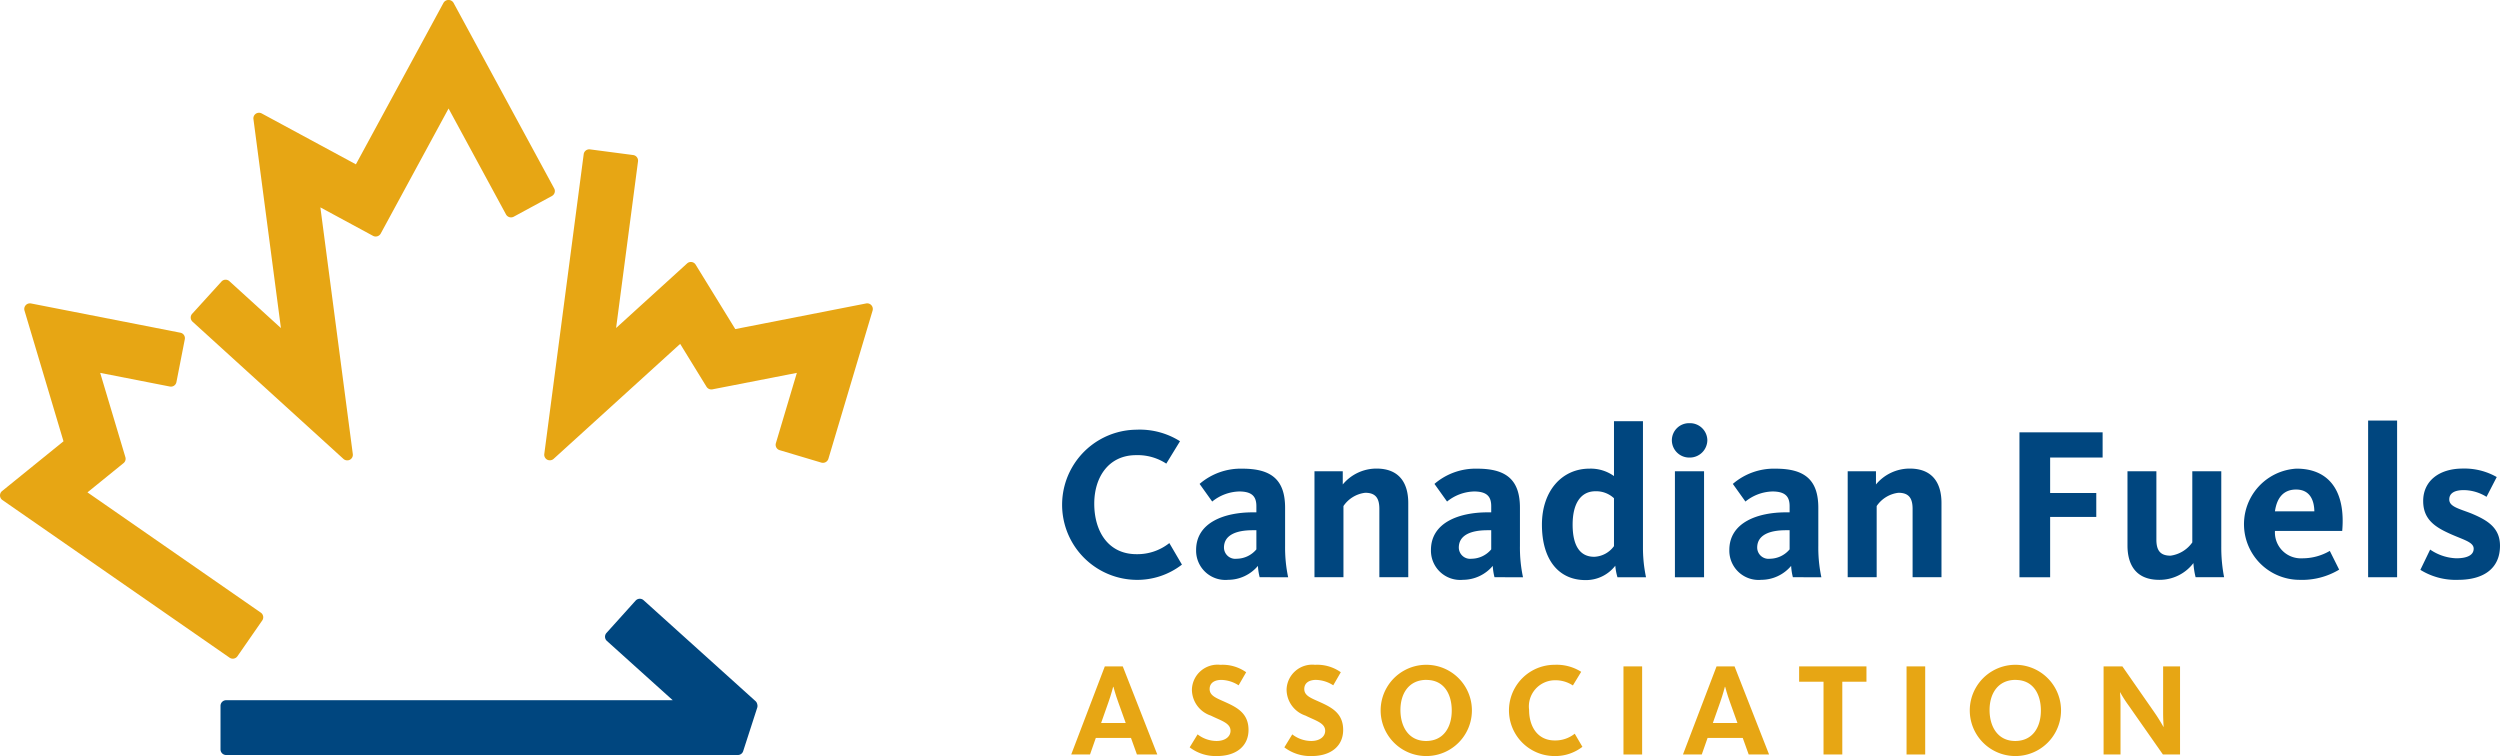 <?xml version="1.0" encoding="UTF-8"?> <svg xmlns="http://www.w3.org/2000/svg" width="198.399" height="60" viewBox="0 0 198.399 60"><g id="Group_289" data-name="Group 289" transform="translate(-48 -15)"><g id="Group_8" data-name="Group 8" transform="translate(132.248 48.375)"><path id="Path_3" data-name="Path 3" d="M177.549,268.552a5.959,5.959,0,0,1,.035-11.917,5.985,5.985,0,0,1,3.455.916l-1.089,1.778a4.134,4.134,0,0,0-2.4-.673c-2.159,0-3.316,1.727-3.316,3.85,0,2.195,1.106,4.008,3.351,4.008a4.07,4.07,0,0,0,2.607-.881l1,1.709A5.784,5.784,0,0,1,177.549,268.552Z" transform="translate(-171.642 -255.91)" fill="#00467f"></path><path id="Path_4" data-name="Path 4" d="M187.42,268.361a4.657,4.657,0,0,1-.138-.9,3.1,3.1,0,0,1-2.366,1.106,2.322,2.322,0,0,1-2.539-2.366c0-2.194,2.262-2.989,4.491-2.989h.292v-.482c0-.725-.292-1.174-1.364-1.174a3.548,3.548,0,0,0-2.142.8l-1-1.4a4.994,4.994,0,0,1,3.4-1.209c2.3,0,3.385.881,3.385,3.107v3.025a11.325,11.325,0,0,0,.242,2.485Zm-.26-3.729h-.292c-1.347,0-2.28.4-2.28,1.38a.9.9,0,0,0,1.018.882,2.057,2.057,0,0,0,1.554-.743Z" transform="translate(-171.702 -255.928)" fill="#00467f"></path><path id="Path_5" data-name="Path 5" d="M196.972,268.361V262.94c0-.847-.293-1.28-1.122-1.28a2.428,2.428,0,0,0-1.727,1.053v5.648h-2.3v-8.41h2.245V261a3.474,3.474,0,0,1,2.676-1.261c1.831,0,2.522,1.174,2.522,2.729v5.889Z" transform="translate(-171.755 -255.928)" fill="#00467f"></path><path id="Path_6" data-name="Path 6" d="M206.162,268.361a4.583,4.583,0,0,1-.138-.9,3.107,3.107,0,0,1-2.367,1.106,2.322,2.322,0,0,1-2.538-2.366c0-2.194,2.261-2.989,4.49-2.989h.293v-.482c0-.725-.293-1.174-1.364-1.174a3.539,3.539,0,0,0-2.141.8l-1-1.4a4.994,4.994,0,0,1,3.4-1.209c2.3,0,3.384.881,3.384,3.107v3.025a11.25,11.25,0,0,0,.243,2.485Zm-.26-3.729h-.293c-1.346,0-2.279.4-2.279,1.38a.9.9,0,0,0,1.019.882,2.058,2.058,0,0,0,1.553-.743Z" transform="translate(-171.807 -255.928)" fill="#00467f"></path><path id="Path_7" data-name="Path 7" d="M213.743,259.723a3.171,3.171,0,0,1,1.951.588v-4.352h2.3v9.982a11.345,11.345,0,0,0,.242,2.4H215.97a4.714,4.714,0,0,1-.173-.915,2.938,2.938,0,0,1-2.366,1.14c-2.107,0-3.455-1.589-3.455-4.4C209.977,261.467,211.583,259.723,213.743,259.723Zm.379,6.995a2.036,2.036,0,0,0,1.572-.847v-3.8a2.074,2.074,0,0,0-1.468-.554c-1.175,0-1.814.984-1.814,2.645C212.412,265.768,212.947,266.717,214.122,266.717Z" transform="translate(-171.857 -255.906)" fill="#00467f"></path><path id="Path_8" data-name="Path 8" d="M221.745,258.844a1.379,1.379,0,0,1-1.4-1.382,1.361,1.361,0,0,1,1.4-1.346,1.376,1.376,0,0,1,1.416,1.346A1.394,1.394,0,0,1,221.745,258.844Zm-1.157,9.5v-8.41H222.9v8.41Z" transform="translate(-171.915 -255.907)" fill="#00467f"></path><path id="Path_9" data-name="Path 9" d="M229.975,268.361a4.658,4.658,0,0,1-.138-.9,3.1,3.1,0,0,1-2.366,1.106,2.322,2.322,0,0,1-2.539-2.366c0-2.194,2.263-2.989,4.49-2.989h.294v-.482c0-.725-.294-1.174-1.365-1.174a3.541,3.541,0,0,0-2.141.8l-1-1.4a4.989,4.989,0,0,1,3.4-1.209c2.3,0,3.384.881,3.384,3.107v3.025a11.324,11.324,0,0,0,.242,2.485Zm-.259-3.729h-.294c-1.346,0-2.279.4-2.279,1.38a.9.9,0,0,0,1.019.882,2.063,2.063,0,0,0,1.554-.743Z" transform="translate(-171.941 -255.928)" fill="#00467f"></path><path id="Path_10" data-name="Path 10" d="M239.528,268.361V262.94c0-.847-.294-1.28-1.123-1.28a2.433,2.433,0,0,0-1.728,1.053v5.648h-2.3v-8.41h2.244V261a3.478,3.478,0,0,1,2.677-1.261c1.832,0,2.522,1.174,2.522,2.729v5.889Z" transform="translate(-171.993 -255.928)" fill="#00467f"></path><path id="Path_11" data-name="Path 11" d="M250.52,258.848v2.814h3.662v1.9H250.52v4.783h-2.435v-11.5h6.6v2Z" transform="translate(-172.07 -255.911)" fill="#00467f"></path><path id="Path_12" data-name="Path 12" d="M259,259.953v5.422c0,.847.294,1.277,1.123,1.277a2.524,2.524,0,0,0,1.727-1.053v-5.646h2.3v5.992a12.273,12.273,0,0,0,.224,2.417h-2.262a6.207,6.207,0,0,1-.173-1.121,3.379,3.379,0,0,1-2.711,1.329c-1.848,0-2.522-1.192-2.522-2.728v-5.89Z" transform="translate(-172.118 -255.929)" fill="#00467f"></path><path id="Path_13" data-name="Path 13" d="M270.621,266.86a4.3,4.3,0,0,0,2.194-.588l.743,1.487a5.7,5.7,0,0,1-3.143.81,4.416,4.416,0,0,1-.242-8.825c2.625,0,3.9,1.83,3.627,4.941h-5.337A2.054,2.054,0,0,0,270.621,266.86Zm.968-3.73c-.017-.951-.4-1.728-1.451-1.728-.968,0-1.519.621-1.676,1.728Z" transform="translate(-172.171 -255.928)" fill="#00467f"></path><path id="Path_14" data-name="Path 14" d="M275.911,268.34V255.906h2.3V268.34Z" transform="translate(-172.226 -255.906)" fill="#00467f"></path><path id="Path_15" data-name="Path 15" d="M283.067,268.569a5.317,5.317,0,0,1-2.987-.793l.777-1.609a3.9,3.9,0,0,0,2.072.692c.881,0,1.382-.261,1.382-.761,0-.571-.933-.725-2.125-1.3-1.174-.552-1.882-1.208-1.882-2.486,0-1.571,1.244-2.574,3.143-2.574a5.167,5.167,0,0,1,2.694.673l-.811,1.571a3.467,3.467,0,0,0-1.8-.534c-.811,0-1.157.293-1.157.743,0,.569.761.725,1.727,1.1,1.33.551,2.3,1.156,2.3,2.575C286.4,267.638,285.139,268.569,283.067,268.569Z" transform="translate(-172.249 -255.928)" fill="#00467f"></path></g><g id="Group_9" data-name="Group 9" transform="translate(133.01 67.758)"><path id="Path_16" data-name="Path 16" d="M173.9,282.517h-1.491l2.666-6.991H176.5l2.74,6.991h-1.616l-.472-1.313H174.36Zm2.235-4.168c-.22-.6-.378-1.206-.378-1.206h-.021s-.157.618-.367,1.206l-.588,1.668h1.952Z" transform="translate(-172.407 -275.399)" fill="#e7a614"></path><path id="Path_17" data-name="Path 17" d="M184.024,282.64a3.4,3.4,0,0,1-2.162-.691l.629-1.03a2.474,2.474,0,0,0,1.5.525c.7,0,1.113-.356,1.113-.807,0-.62-.745-.8-1.564-1.207a2.185,2.185,0,0,1-1.5-2.088A2.037,2.037,0,0,1,184.3,275.4a3.235,3.235,0,0,1,2.045.589l-.6,1.038a2.644,2.644,0,0,0-1.364-.43c-.567,0-.935.253-.935.725,0,.546.557.725,1.292,1.059.923.42,1.794.893,1.794,2.184C186.532,281.832,185.578,282.64,184.024,282.64Z" transform="translate(-172.46 -275.398)" fill="#e7a614"></path><path id="Path_18" data-name="Path 18" d="M191.579,282.64a3.4,3.4,0,0,1-2.162-.691l.629-1.03a2.474,2.474,0,0,0,1.5.525c.7,0,1.112-.356,1.112-.807,0-.62-.745-.8-1.563-1.207a2.187,2.187,0,0,1-1.5-2.088,2.037,2.037,0,0,1,2.256-1.943,3.24,3.24,0,0,1,2.047.589l-.6,1.038a2.645,2.645,0,0,0-1.365-.43c-.566,0-.934.253-.934.725,0,.546.557.725,1.292,1.059.923.42,1.794.893,1.794,2.184C194.087,281.832,193.132,282.64,191.579,282.64Z" transform="translate(-172.502 -275.398)" fill="#e7a614"></path><path id="Path_19" data-name="Path 19" d="M200.74,282.64a3.621,3.621,0,1,1-.032-7.242,3.621,3.621,0,0,1,.032,7.242Zm0-6.045c-1.407,0-2.067,1.091-2.067,2.393s.639,2.456,2.036,2.456,2.036-1.113,2.036-2.414S202.136,276.6,200.74,276.6Z" transform="translate(-172.545 -275.398)" fill="#e7a614"></path><path id="Path_20" data-name="Path 20" d="M210.955,282.64a3.621,3.621,0,0,1,.021-7.242,3.631,3.631,0,0,1,2.1.557l-.66,1.083a2.5,2.5,0,0,0-1.459-.412,2.075,2.075,0,0,0-2.016,2.34c0,1.334.671,2.436,2.037,2.436a2.465,2.465,0,0,0,1.585-.536l.609,1.04A3.516,3.516,0,0,1,210.955,282.64Z" transform="translate(-172.603 -275.398)" fill="#e7a614"></path><path id="Path_21" data-name="Path 21" d="M216.482,282.517v-6.991h1.481v6.991Z" transform="translate(-172.654 -275.399)" fill="#e7a614"></path><path id="Path_22" data-name="Path 22" d="M222.721,282.517h-1.492l2.666-6.991h1.428l2.74,6.991h-1.617l-.472-1.313h-2.791Zm2.234-4.168c-.221-.6-.377-1.206-.377-1.206h-.022s-.157.618-.367,1.206l-.588,1.668h1.952Z" transform="translate(-172.68 -275.399)" fill="#e7a614"></path><path id="Path_23" data-name="Path 23" d="M233.926,276.742v5.774h-1.49v-5.774H230.5v-1.216h5.343v1.216Z" transform="translate(-172.732 -275.399)" fill="#e7a614"></path><path id="Path_24" data-name="Path 24" d="M239.073,282.517v-6.991h1.48v6.991Z" transform="translate(-172.78 -275.399)" fill="#e7a614"></path><path id="Path_25" data-name="Path 25" d="M247.757,282.64a3.621,3.621,0,1,1-.032-7.242,3.621,3.621,0,0,1,.032,7.242Zm0-6.045c-1.406,0-2.067,1.091-2.067,2.393s.64,2.456,2.036,2.456,2.037-1.113,2.037-2.414S249.154,276.6,247.757,276.6Z" transform="translate(-172.809 -275.398)" fill="#e7a614"></path><path id="Path_26" data-name="Path 26" d="M259.507,282.517l-2.719-3.885a10.366,10.366,0,0,1-.672-1.049H256.1s.042.482.042.934v4h-1.343v-6.991h1.492l2.519,3.62c.42.6.735,1.175.735,1.175h.02s-.042-.557-.042-1.1v-3.694h1.343v6.991Z" transform="translate(-172.869 -275.399)" fill="#e7a614"></path></g><g id="Group_288" data-name="Group 288"><g id="Group_11" data-name="Group 11" transform="translate(63.135 15)"><g id="Group_10" data-name="Group 10"><path id="Path_27" data-name="Path 27" d="M104.91,244.54a.443.443,0,0,0-.329.145l-2.327,2.559a.438.438,0,0,0-.115.321.444.444,0,0,0,.144.307l11.978,10.892a.451.451,0,0,0,.506.065.444.444,0,0,0,.235-.451L112.428,238.8l4.186,2.264a.455.455,0,0,0,.6-.18l5.387-9.93,4.562,8.412a.454.454,0,0,0,.6.179l3.04-1.648a.456.456,0,0,0,.215-.266.437.437,0,0,0-.037-.338l-7.993-14.738a.463.463,0,0,0-.782,0l-6.959,12.83-7.479-4.041a.451.451,0,0,0-.462.024.443.443,0,0,0-.19.427l2.181,16.583-4.093-3.724A.443.443,0,0,0,104.91,244.54Z" transform="translate(-102.138 -222.343)" fill="#e7a614"></path></g></g><g id="Group_13" data-name="Group 13" transform="translate(91.197 26.855)"><g id="Group_12" data-name="Group 12"><path id="Path_28" data-name="Path 28" d="M150.4,252l-1.665,5.584a.446.446,0,0,0,.036.338.439.439,0,0,0,.265.213l3.313.989a.455.455,0,0,0,.553-.3l3.509-11.768a.451.451,0,0,0-.1-.427.445.445,0,0,0-.415-.137l-10.383,2.034-3.144-5.112a.444.444,0,0,0-.677-.1l-5.637,5.127,1.74-13.227a.449.449,0,0,0-.384-.5l-3.428-.45a.455.455,0,0,0-.329.089.438.438,0,0,0-.17.294l-3.128,23.793a.445.445,0,0,0,.234.451.453.453,0,0,0,.506-.065L141.14,249.7l2.094,3.408a.453.453,0,0,0,.466.2Z" transform="translate(-130.359 -234.265)" fill="#e7a614"></path></g></g><g id="Group_15" data-name="Group 15" transform="translate(48 39.075)"><g id="Group_14" data-name="Group 14"><path id="Path_29" data-name="Path 29" d="M89.29,246.554a.446.446,0,0,0-.427.573L91.958,257.5l-4.874,3.949a.446.446,0,0,0-.165.364.451.451,0,0,0,.19.348l18.031,12.512a.449.449,0,0,0,.619-.111l1.971-2.842a.446.446,0,0,0-.112-.621L93.86,261.553l2.863-2.321a.441.441,0,0,0,.147-.47l-2-6.692,5.528,1.083a.444.444,0,0,0,.522-.35l.665-3.4a.441.441,0,0,0-.351-.52l-11.863-2.324A.51.51,0,0,0,89.29,246.554Z" transform="translate(-86.919 -246.554)" fill="#e7a614"></path></g></g><g id="Group_16" data-name="Group 16" transform="translate(65.5 62.517)"><path id="Path_30" data-name="Path 30" d="M104.963,278.179a.448.448,0,0,0-.445.446v3.459a.447.447,0,0,0,.445.445h40.61a.444.444,0,0,0,.424-.31l1.118-3.458a.475.475,0,0,0,.016-.157.492.492,0,0,0-.02-.112.45.45,0,0,0-.122-.228l-8.9-8.024a.445.445,0,0,0-.291-.112.454.454,0,0,0-.336.145l-2.315,2.57a.447.447,0,0,0,.031.629l5.227,4.707Z" transform="translate(-104.518 -270.128)" fill="#00467f"></path></g></g></g></svg> 